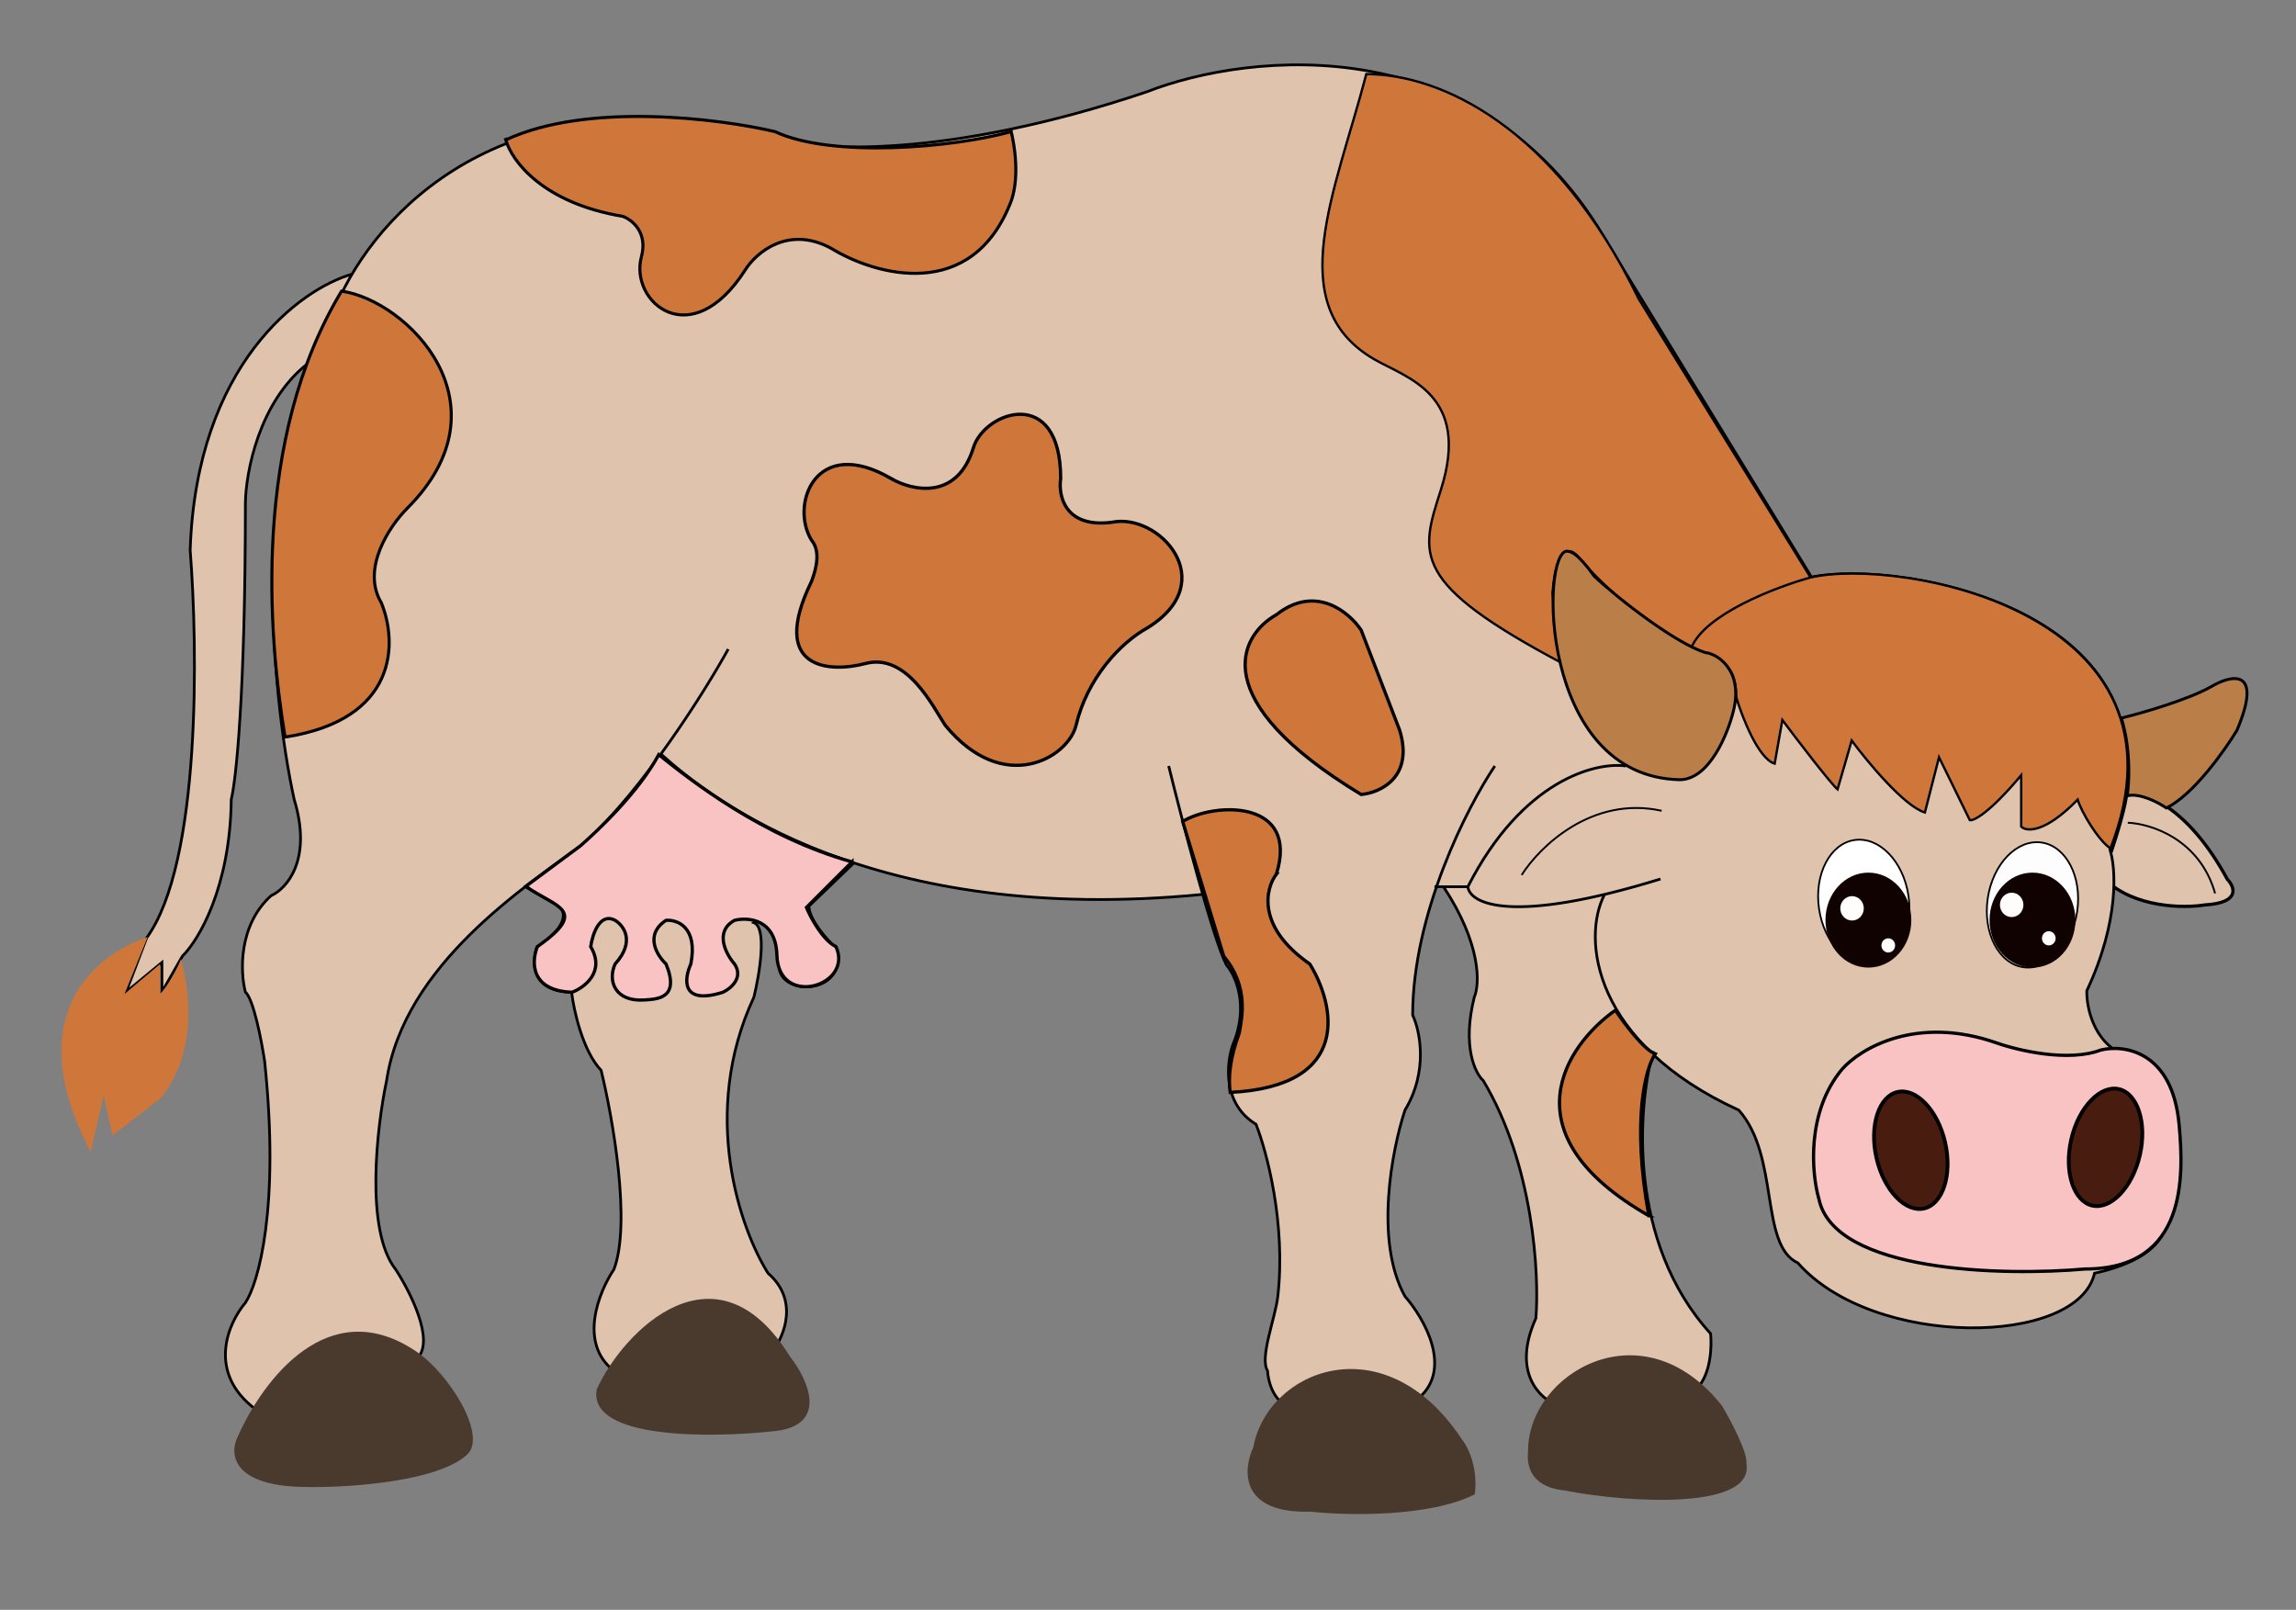 <svg xmlns="http://www.w3.org/2000/svg" width="1713" height="1201" fill="none" viewBox="0 0 1713 1201"><rect x="0" y="0" width="1713" height="1201" fill="#808080" stroke="none"/><path fill="#DFC3AD" stroke="#000" stroke-width="2.43" d="M1661.74 655.97c-29.89-55.19-62.59-65.8-75.2-64.2 0 7.67-7.35 31.62-11.02 42.64l-5.27-2.4v23.96c22.23 21.45 59.08 21.71 74.73 19.16 26.82-1.54 22.35-13.42 16.76-19.16Z"/><path fill="#DFC3AD" d="M262.62 204.55C303 136.18 401.93 56.2 577.8 103c30.02 9.58 127.6 16.1 277.83-34.49 76.65-30.02 252.93-49.05 344.9 114.97l150.98 247.05c67.07-13.41 291.64 25.04 222.66 203.23 4.47 13.41 7.28 53.27-17.24 105.39-.32 10.22 3.64 33.53 22.03 45.03 23 3.83 62.85 33.72 38.32 122.63-.31 11.5-6.7 32.57-54.6 43.11-12.46 54.61-164.79 56.53-221.31-7.66-28.75-13.42-13.42-79.52-44.08-114.01-27.47-12.58-48.56-26.97-64.46-41.99-11.26 43.02-17.69 141.58 43.39 208.69.96 8.94.38 29.51-9.58 40.24-16.61-14.05-60.74-31.04-104.43 13.41-13.09-4.79-34.68-24.53-16.29-65.15 2.56-32.9-1.72-114.39-39.28-177.24-6.07-5.43-15.9-25.48-6.7-62.27 4.15-9.58 5.36-39.47-23-82.4h-5.17c-10.25 29.82-17.82 63.17-17.82 95.81 5.43 11.5 11.88 41.77-5.75 70.9-9.58 29.06-22.99 97.53 0 138.91 14.05 15.97 35.83 53.46 10.54 75.69-38.32-27.59-81.75-7.66-98.68 5.75-10.73-4.6-14.05-19.16-14.37-25.87-6.13-9.97 5.83-39.28 7.66-55.57 6.13-54.41-8.3-108.26-16.28-128.38-25.3-15.32-22.04-45.98-17.25-59.4 12.26-29.12 1.92-51.73-4.79-59.4-4.23-8.13-10.79-28.62-17.72-52.68-111.14 10.78-196.54-2.54-260.25-23.5l-33.4 32.11c-.63 3.2 2.3 13.8 19.17 30.66 12.45 37.37-46 37.37-41.2 11.5-3.83-31.43-14.37-32.9-19.16-29.7 9.96 3.83 4.15 38.64 0 55.57-40.62 87.12-9.9 173.62 10.54 205.98 22.99 19.93 12.13 46.62 3.83 57.48-52.89-47.52-101.24-9.58-118.8 15.33-26.83-20.7-11.18-59.08 0-75.69 13.03-34.49-.96-113.37-9.58-148.5-13.8-14.56-20.44-45.02-22.04-58.44-29.89 0-29.7-22.35-25.86-33.53 24.52-16.1 21.07-27.14 16.28-30.66l-24.95-14.4c-43.7 33.97-94 81.8-103.45 144.7-7.35 34.81-16.26 111.7 6.73 140.83 10.86 16.61 29.32 53.08 16.29 66.11-56.72-41.39-104.11 8.3-120.72 38.32-36.79-27.59-20.44-64.5-7.66-79.52 9.58-14.37 25.87-70.51 14.37-180.11-2.24-15.01-8.24-46.37-14.37-51.74-3.83-14.69-5.37-49.62 19.16-71.85 11.5-5.11 31.04-26.63 17.25-71.85-15.05-68.67-30.2-215.99 9.62-324.75-35.94 28.37-45.67 80.77-46.03 103.44 0 143.32-7.03 207.25-10.54 221.3-.77 65.92-24.59 105.4-36.4 116.89l-15.33 26.82v-22.03L94.07 740.1l15.33-40.35c40.62-55.95 38.23-216.4 32.48-289.22 4.6-138.68 82.4-195.08 120.74-205.97"/><path stroke="#000" stroke-width="2.04" d="M1197.14 667.29c-17.24 32.89-8.68 111.13 100.15 160.95 30.66 34.49 15.33 100.6 44.08 114 56.52 64.2 208.85 62.28 221.31 7.67 47.9-10.54 54.29-31.62 54.6-43.11 24.53-88.9-15.32-118.8-38.32-122.63-18.39-11.5-22.35-34.81-22.03-45.03 24.52-52.12 21.71-91.98 17.24-105.39 68.98-178.2-155.59-216.64-222.66-203.23l-150.98-247.05C1108.56 19.45 932.28 38.48 855.63 68.5 705.41 119.1 607.82 112.57 577.8 103c-190.08-50.6-290.3 46.93-323.82 117.83-69.75 108.07-52.06 295.4-34.5 375.56 13.8 45.22-5.74 66.74-17.24 71.85-24.53 22.23-23 57.16-19.16 71.85 6.13 5.37 12.13 36.73 14.37 51.74 11.5 109.6-4.8 165.74-14.37 180.11-12.78 15.01-29.13 51.93 7.66 79.52 16.6-30.02 64-79.7 120.72-38.32 13.03-13.03-5.43-49.5-16.29-66.1-23-29.13-14.08-106.03-6.74-140.84 13.03-86.6 103.47-144.66 147.55-177.24 44.45-40.62 90.08-113.37 107.33-144.67m669.68 87.19c-22.36-3.2-77.22 10.35-117.84 90.06m0 0c1.27 12.45 31.8 28.74 143.7-5.75m-143.7 5.75h-18.21m-6.7 0h6.7m156.46 122.63c-11.6 41.83-19.26 142.56 42.82 210.77.96 8.94.38 29.51-9.58 40.24-16.61-14.05-60.74-31.04-104.43 13.41-13.09-4.79-34.68-24.53-16.29-65.15 2.56-32.9-1.72-114.39-39.28-177.24-6.07-5.43-15.9-25.48-6.7-62.27 4.15-9.58 5.36-39.47-23-82.4m38.32-90.05c-20.43 30.34-61.31 109.98-61.31 185.86 5.43 11.5 11.88 41.77-5.75 70.9-9.58 29.06-22.99 97.53 0 138.91 14.05 15.97 35.83 53.46 10.54 75.69-38.32-27.59-81.75-7.66-98.68 5.75-10.73-4.6-14.05-19.16-14.37-25.87-6.13-9.97 5.83-39.28 7.66-55.57 6.13-54.41-8.3-108.26-16.28-128.38-25.3-15.32-22.04-45.98-17.25-59.4 12.26-29.12 1.92-51.73-4.79-59.4-9.96-19.16-32.9-106.98-43.11-148.5m-378.52-8.62c37.36 33.54 157.24 128.38 403.94 104.43M262.66 204.54c-38.33 10.86-116.18 67.26-120.78 205.98 5.75 72.82 8.14 233.27-32.48 289.22l-15.33 40.35 26.74-22.03v22.03l15.32-26.82c11.82-11.5 35.64-50.97 36.41-116.88 3.51-14.06 10.54-77.99 10.54-221.31.36-22.68 10.1-75.12 46.07-103.47M391.9 661.5l24.95 14.4c4.8 3.5 8.24 14.56-16.28 30.65-3.84 11.18-4.03 33.53 25.86 33.53 1.6 13.42 8.24 43.88 22.04 58.44 8.62 35.13 22.6 114.01 9.58 148.5-11.18 16.6-26.83 54.99 0 75.69 17.56-24.91 65.91-62.85 118.8-15.33 8.3-10.86 19.16-37.55-3.83-57.48-20.44-32.36-51.16-118.86-10.54-205.98 4.15-16.93 9.96-51.74 0-55.57 4.79-3.2 15.33-1.73 19.16 29.7-4.8 25.87 53.65 25.87 41.2-11.5-16.87-16.86-19.8-27.46-19.17-30.66l33.54-32.25"/><path fill="#CF773B" d="M478.54 191.6c4.98-18.4-7.19-27.78-13.9-30.18-59.86-10.04-82.77-41.33-87.3-57.04 60.85-28.4 159.24-15.96 200.83-6.2 42.54 19.94 133.18 11.98 176.29 0 4.98 21.85 4.15 39.93 0 51.74-29.13 76.26-101.56 55.41-134.13 35.45-32.2-17.63-56.2 3.2-64.19 15.8-40.62 63.62-86.68 23.96-77.6-9.57M303.7 379.38c77.6-77.6.48-155.02-48.86-162.2-67.06 111.13-54.62 257.52-42.16 332.73 84.3-13.03 83.99-70.42 71.85-100.12-15.33-25.67 6.39-57.64 19.16-70.41"/><path stroke="#000" stroke-width="2.28" d="M376.98 102.98q.16.68.37 1.4m0 0c4.52 15.7 27.43 47 87.3 57.04 6.7 2.4 18.87 11.78 13.89 30.18-9.08 33.53 36.98 73.2 77.6 9.58 7.98-12.62 32-33.44 64.19-15.8 32.57 19.95 105 40.8 134.13-35.46 4.15-11.81 4.98-29.89 0-51.73-43.12 11.97-133.75 19.93-176.29 0-41.59-9.77-139.98-22.2-200.82 6.19Zm-122.5 112.8c49.33 7.18 126.45 84.6 48.84 162.2-12.77 12.77-34.49 44.74-19.16 70.41 12.14 29.7 12.46 87.1-71.85 100.12-12.46-75.2-24.9-221.6 42.16-332.73Z"/><path fill="#4A3A2D" stroke="#000" stroke-width=".03" d="M589.42 1012.1c-55.1-89.1-124.55-19.16-144.19 24.43-6.9 37.55 85.9 36.4 133.17 31.13 40.24-4.59 24.11-38.96 11.02-55.56Z"/><path fill="#CF773B" stroke="#000" stroke-width=".03" d="M67.72 859.37c-53.17-100.6 2.22-146.88 42.46-160.3l-17.25 42.46 26.53-22.33v22.33c4.3-4.63 10.64-13.52 15.63-26.17 5.74 21.4 13.49 69.38-15.63 104.25L84 846.91l-6.7-29.7z"/><path fill="#4A3A2D" stroke="#000" stroke-width=".03" d="M309.93 1007.85c-65.14-43.42-113.7 21.88-132.22 63.23-6.86 12.94-5.74 38.71 53.66 38.33 30.17.32 95.9-4.12 117.36-24.43 14.67-13.9-12.94-59.88-38.8-77.13Z"/><path fill="#49392C" d="M1090.25 1073.19c-57.48-86.23-144.67-51.26-155.2 6.7-7.83 16.61-10.25 49.44 42.63 47.91 26.66 2.87 88.52 4.31 122.63-12.94 1.28-7.9 1.05-27.31-10.06-41.67m194.49-24.43c-59.4-75.12-144.67-23.95-144.67 33.53-.96 8.94 0 26.82 27.3 29.7 48.86 9.58 141.7 14.37 135.57-20.12 1.13-8.05-11.67-32.1-18.2-43.11"/><path stroke="#000" stroke-width=".03" d="M1090.25 1073.19c-57.48-86.23-144.67-51.26-155.2 6.7-7.83 16.61-10.25 49.44 42.63 47.91 26.66 2.87 88.52 4.31 122.63-12.94 1.28-7.9 1.05-27.31-10.06-41.67Zm194.49-24.43c-59.4-75.12-144.67-23.95-144.67 33.53-.96 8.94 0 26.82 27.3 29.7 48.86 9.58 141.7 14.37 135.57-20.12 1.13-8.05-11.67-32.1-18.2-43.11Z"/><path stroke="#000" stroke-width="1.41" d="M1135.29 652.79c13.1-20.76 52.31-59.4 104.43-47.9m347.78 8.92c16.92.64 53.65 12.07 65.14 52.7"/><path fill="#F9C3C3" d="M400.95 706.26c39.28-27.78 13.4-29.22-8.63-45.03l40.72-30.17c13.1-11.5 43.11-39.67 58.44-68.03 23.95 19.17 77.13 61.22 144.19 80l-34.01 34.01c3.2 7.67 12.07 24.24 22.03 29.22 13.42 29.22-42.92 46.47-44.07 6.23-.76-26.83-21.4-28.42-31.61-25.87-15.33 8.43-6.39 25.23 0 32.58 6.9 10.34-2.88 18.36-8.63 21.07-31.42 9.97-29.06-9.9-23.95-21.07 5.37-27.6-10.1-33.22-18.51-32.58-16.35 10.73-6.81 26.19 0 32.58 10.73 26.06-7.04 26.18-15.98 26.82-22.03 1.58-27.78-14.05-22.03-26.82 15.33-16.87 6.38-28.75 0-32.58-11.5-6.13-16.93 10.54-18.2 19.64 11.1 18.78-4.64 30.5-13.9 34.01-31.42-1.15-30.33-23.15-25.86-34"/><path stroke="#000" stroke-width="2.43" d="m636.15 642.55-.48.48m0 0-34.01 34.01c3.2 7.67 12.07 24.24 22.03 29.22 13.42 29.22-42.92 46.47-44.07 6.23-.76-26.83-21.4-28.42-31.61-25.87-15.33 8.43-6.39 25.23 0 32.58 6.9 10.34-2.88 18.36-8.63 21.07-31.42 9.97-29.06-9.9-23.95-21.07 5.37-27.6-10.1-33.22-18.51-32.58-16.35 10.73-6.81 26.19 0 32.58 10.73 26.06-7.04 26.18-15.98 26.82-22.03 1.58-27.78-14.05-22.03-26.82 15.33-16.87 6.38-28.75 0-32.58-11.5-6.13-16.93 10.54-18.2 19.64 11.1 18.78-4.64 30.5-13.9 34.01-31.42-1.15-30.33-23.15-25.86-34 39.28-27.8 13.4-29.23-8.63-45.04l40.72-30.17c13.1-11.5 43.11-39.67 58.44-68.03 23.95 19.17 77.13 61.22 144.19 80Z"/><path fill="#CF773B" d="M1015.54 592.73c-116.5-70.5-90.7-118.8-63.24-134.12 29.13-23 54.29-1.92 63.24 11.5l28.74 74.72c10.73 35.26-14.69 46.63-28.74 47.9m214.6 314.25c-107.3-61.32-61.31-127.74-24.91-153.3 6.39 9.59 21.27 29.52 29.7 32.58-7.02 10.22-17.82 48.67-4.79 120.72M952.3 652.13c17.25-55.56-45.66-53.97-69.93-39.28l30.65 100.6c19.17 23 13.42 46.62 11.5 57.48-6.7 18.2-8.3 32.58-6.7 44.07 91.97-4.6 77.92-65.78 59.4-95.8-39.86-27.6-33.22-56.2-24.92-67.07"/><path stroke="#000" stroke-width="2.43" d="M1015.54 592.73c-116.5-70.5-90.7-118.8-63.24-134.12 29.13-23 54.29-1.92 63.24 11.5l28.74 74.72c10.73 35.26-14.69 46.63-28.74 47.9Zm214.6 314.25c-107.3-61.32-61.31-127.74-24.91-153.3 6.39 9.59 21.27 29.52 29.7 32.58-7.02 10.22-17.82 48.67-4.79 120.72ZM952.3 652.13c17.25-55.56-45.66-53.97-69.93-39.28l30.65 100.6c19.17 23 13.42 46.62 11.5 57.48-6.7 18.2-8.3 32.58-6.7 44.07 91.97-4.6 77.92-65.78 59.4-95.8-39.86-27.6-33.22-56.2-24.92-67.07Z"/><path fill="#CF773B" d="M1025.12 267.95c-68.98-40.23-28.74-124.54-5.75-212.68 55.57 0 140.89 39.28 203.17 167.66l128.32 207.9c67.06-15.34 292.2 26.34 223.7 202.14-9.2-6.13-21.87-27.46-24.43-36.4-24.68 25.29-38.39 23.95-42.15 20.11v-38.32c-23.76 28.36-35.45 34.17-38.33 33.53l-22.99-46.94-10.54 41.2c-15.33-4.6-42.79-37.69-54.61-53.65l-10.54 36.4c-5.36-4.6-29.69-36.4-41.19-51.73l-5.75 32.57c-12.26-3.83-24.27-34.8-28.74-49.82 0-29.7-18.2-28.74-33.53-36.4s-53.65-32-84.31-68.03c-5.11-6.56-16.1-10.38-19.16 26.83.64 9.58 3.06 33.53 7.66 52.7-113.23-59.95-106.44-81.15-91.33-128.37l.32-.97c22.99-71.86-25.87-83.75-49.82-97.73"/><path stroke="#000" stroke-width="1.74" d="m1350.86 430.82-128.32-207.9c-62.28-128.37-147.6-167.65-203.17-167.65-23 88.14-63.23 172.45 5.75 212.68 23.95 13.98 72.81 25.87 49.82 97.73-15.33 47.9-23 68.97 91.01 129.33-4.6-19.16-7.02-43.11-7.66-52.7 3.06-37.2 14.05-33.38 19.16-26.82 30.66 36.03 68.98 60.36 84.31 68.02m89.1-52.69c-25.55 7.03-79.14 27.4-89.1 52.7m89.1-52.7c67.06-15.33 292.2 26.35 223.7 202.15-9.2-6.13-21.87-27.46-24.43-36.4-24.68 25.29-38.39 23.95-42.15 20.11v-38.32c-23.76 28.36-35.45 34.17-38.33 33.53l-22.99-46.94-10.54 41.2c-15.33-4.6-42.79-37.69-54.61-53.65l-10.54 36.4c-5.36-4.6-29.69-36.4-41.19-51.73l-5.75 32.57c-12.26-3.83-24.27-34.8-28.74-49.82 0-29.7-18.2-28.74-33.53-36.4"/><path fill="#BA7E48" d="M1253.15 581.72c-105.39-2.4-103.65-170.54-84.01-170.54 2.55.48 6.87 0 20.28 18.68 19.01 17.89 61.32 50.3 82.88 57 7.66.49 28.58 11.98 21.09 43.12-4.15 17.25-18.01 51.74-40.24 51.74m396.63-69.46c-17.62 9.96-52.05 19.8-67.06 23.47 7.66 24.9 5.59 50.62 4.31 57.96 9.58-2.3 23.47 5.11 29.22 9.1 19.93-9.58 43.43-42.63 52.69-57.96 19.93-47.14-4.47-41.36-19.16-32.57"/><path stroke="#000" stroke-width="2.16" d="M1253.15 581.72c-105.39-2.4-103.65-170.54-84.01-170.54 2.55.48 6.87 0 20.28 18.68 19.01 17.89 61.32 50.3 82.88 57 7.66.49 28.58 11.98 21.09 43.12-4.15 17.25-18.01 51.74-40.24 51.74Zm396.63-69.46c-17.62 9.96-52.05 19.8-67.06 23.47 7.66 24.9 5.59 50.62 4.31 57.96 9.58-2.3 23.47 5.11 29.22 9.1 19.93-9.58 43.43-42.63 52.69-57.96 19.93-47.14-4.47-41.36-19.16-32.57Z"/><path fill="#F9C3C3" stroke="#000" stroke-width="2.43" d="M1489.74 778.12c-60.17-21.08-102.03 4.3-115.45 19.64-26.82 32.19-22.67 77.92-17.24 96.76 11.5 54.8 137.32 57.64 198.79 52.21 76.17 0 73.43-69.46 69.94-107.78-4.98-54.8-41.03-59.88-58.44-55.56-24.14 9.2-61.79.32-77.6-5.27Z"/><path fill="#CF773B" stroke="#000" stroke-width="2.43" d="M664.89 357.05c-56.53-32.97-75.69 19.64-59.4 45.99 6.7 8.14 3.83 20.44 0 30.66-32.2 66.02 13.41 68.38 40.24 61.31 31.13-8.2 50.77 33.06 59.4 45.99 43.59 53.17 91.97 24.27 97.72 0 8.17-34.5 32.57-61.32 53.65-72.81 55.09-34.5 8.14-85.75-26.83-78.56-35.25 4.6-40.23-19.8-38.32-32.58 0-69.94-56.74-50.3-65.14-23-12.27 39.86-46 31.94-61.32 23Z"/><path fill="#FDFDFD" stroke="#000" stroke-width="1.32" d="M1483.02 670.16c-1.9 12.9.15 25.1 4.97 34.4 4.82 9.32 12.39 15.67 21.52 17.02s18.21-2.54 25.52-10.06c7.31-7.51 12.8-18.6 14.71-31.5 1.9-12.9-.14-25.1-4.97-34.41s-12.39-15.67-21.51-17.02-18.21 2.55-25.52 10.06-12.81 18.6-14.72 31.5Z"/><path fill="#fff" stroke="#000" stroke-width="1.32" d="M1423.87 668.27c1.91 12.9-.14 25.1-4.96 34.41s-12.39 15.67-21.52 17.02-18.21-2.55-25.52-10.06-12.8-18.6-14.71-31.5.14-25.11 4.97-34.42c4.82-9.3 12.38-15.67 21.51-17.01s18.21 2.54 25.52 10.06c7.31 7.51 12.81 18.6 14.71 31.5Z"/><ellipse cx="1393.97" cy="686.46" fill="#110202" rx="32.03" ry="35.43"/><ellipse cx="1516.39" cy="686.46" fill="#110202" rx="32.03" ry="35.43"/><ellipse cx="1381.77" cy="677.67" fill="#FFFCFC" rx="8.76" ry="9.1"/><ellipse cx="1408.8" cy="705.34" fill="#FFFCFC" rx="5.1" ry="5.3"/><ellipse cx="1528.56" cy="700.03" fill="#FFFCFC" rx="5.1" ry="5.3"/><ellipse cx="1500.87" cy="675.1" fill="#FFFCFC" rx="8.76" ry="9.1"/><path fill="#481C0E" stroke="#000" stroke-width="2.84" d="M1451.21 852.27c2.78 12.17 2.32 23.8-.62 32.75-2.94 8.98-8.26 15-15.04 16.55s-14.19-1.56-20.74-8.36c-6.53-6.78-12.01-17.05-14.79-29.22-2.79-12.17-2.32-23.8.61-32.75 2.94-8.97 8.26-15 15.04-16.55s14.19 1.56 20.74 8.36c6.53 6.78 12.01 17.05 14.8 29.22Zm94.1-2.15c-2.78 12.17-2.32 23.8.61 32.74 2.95 8.98 8.27 15 15.04 16.56 6.78 1.55 14.19-1.56 20.75-8.37 6.53-6.78 12.01-17.05 14.79-29.22 2.79-12.17 2.32-23.8-.61-32.74-2.95-8.98-8.27-15-15.04-16.56-6.78-1.55-14.19 1.57-20.74 8.37-6.54 6.78-12.01 17.05-14.8 29.22Z"/></svg>